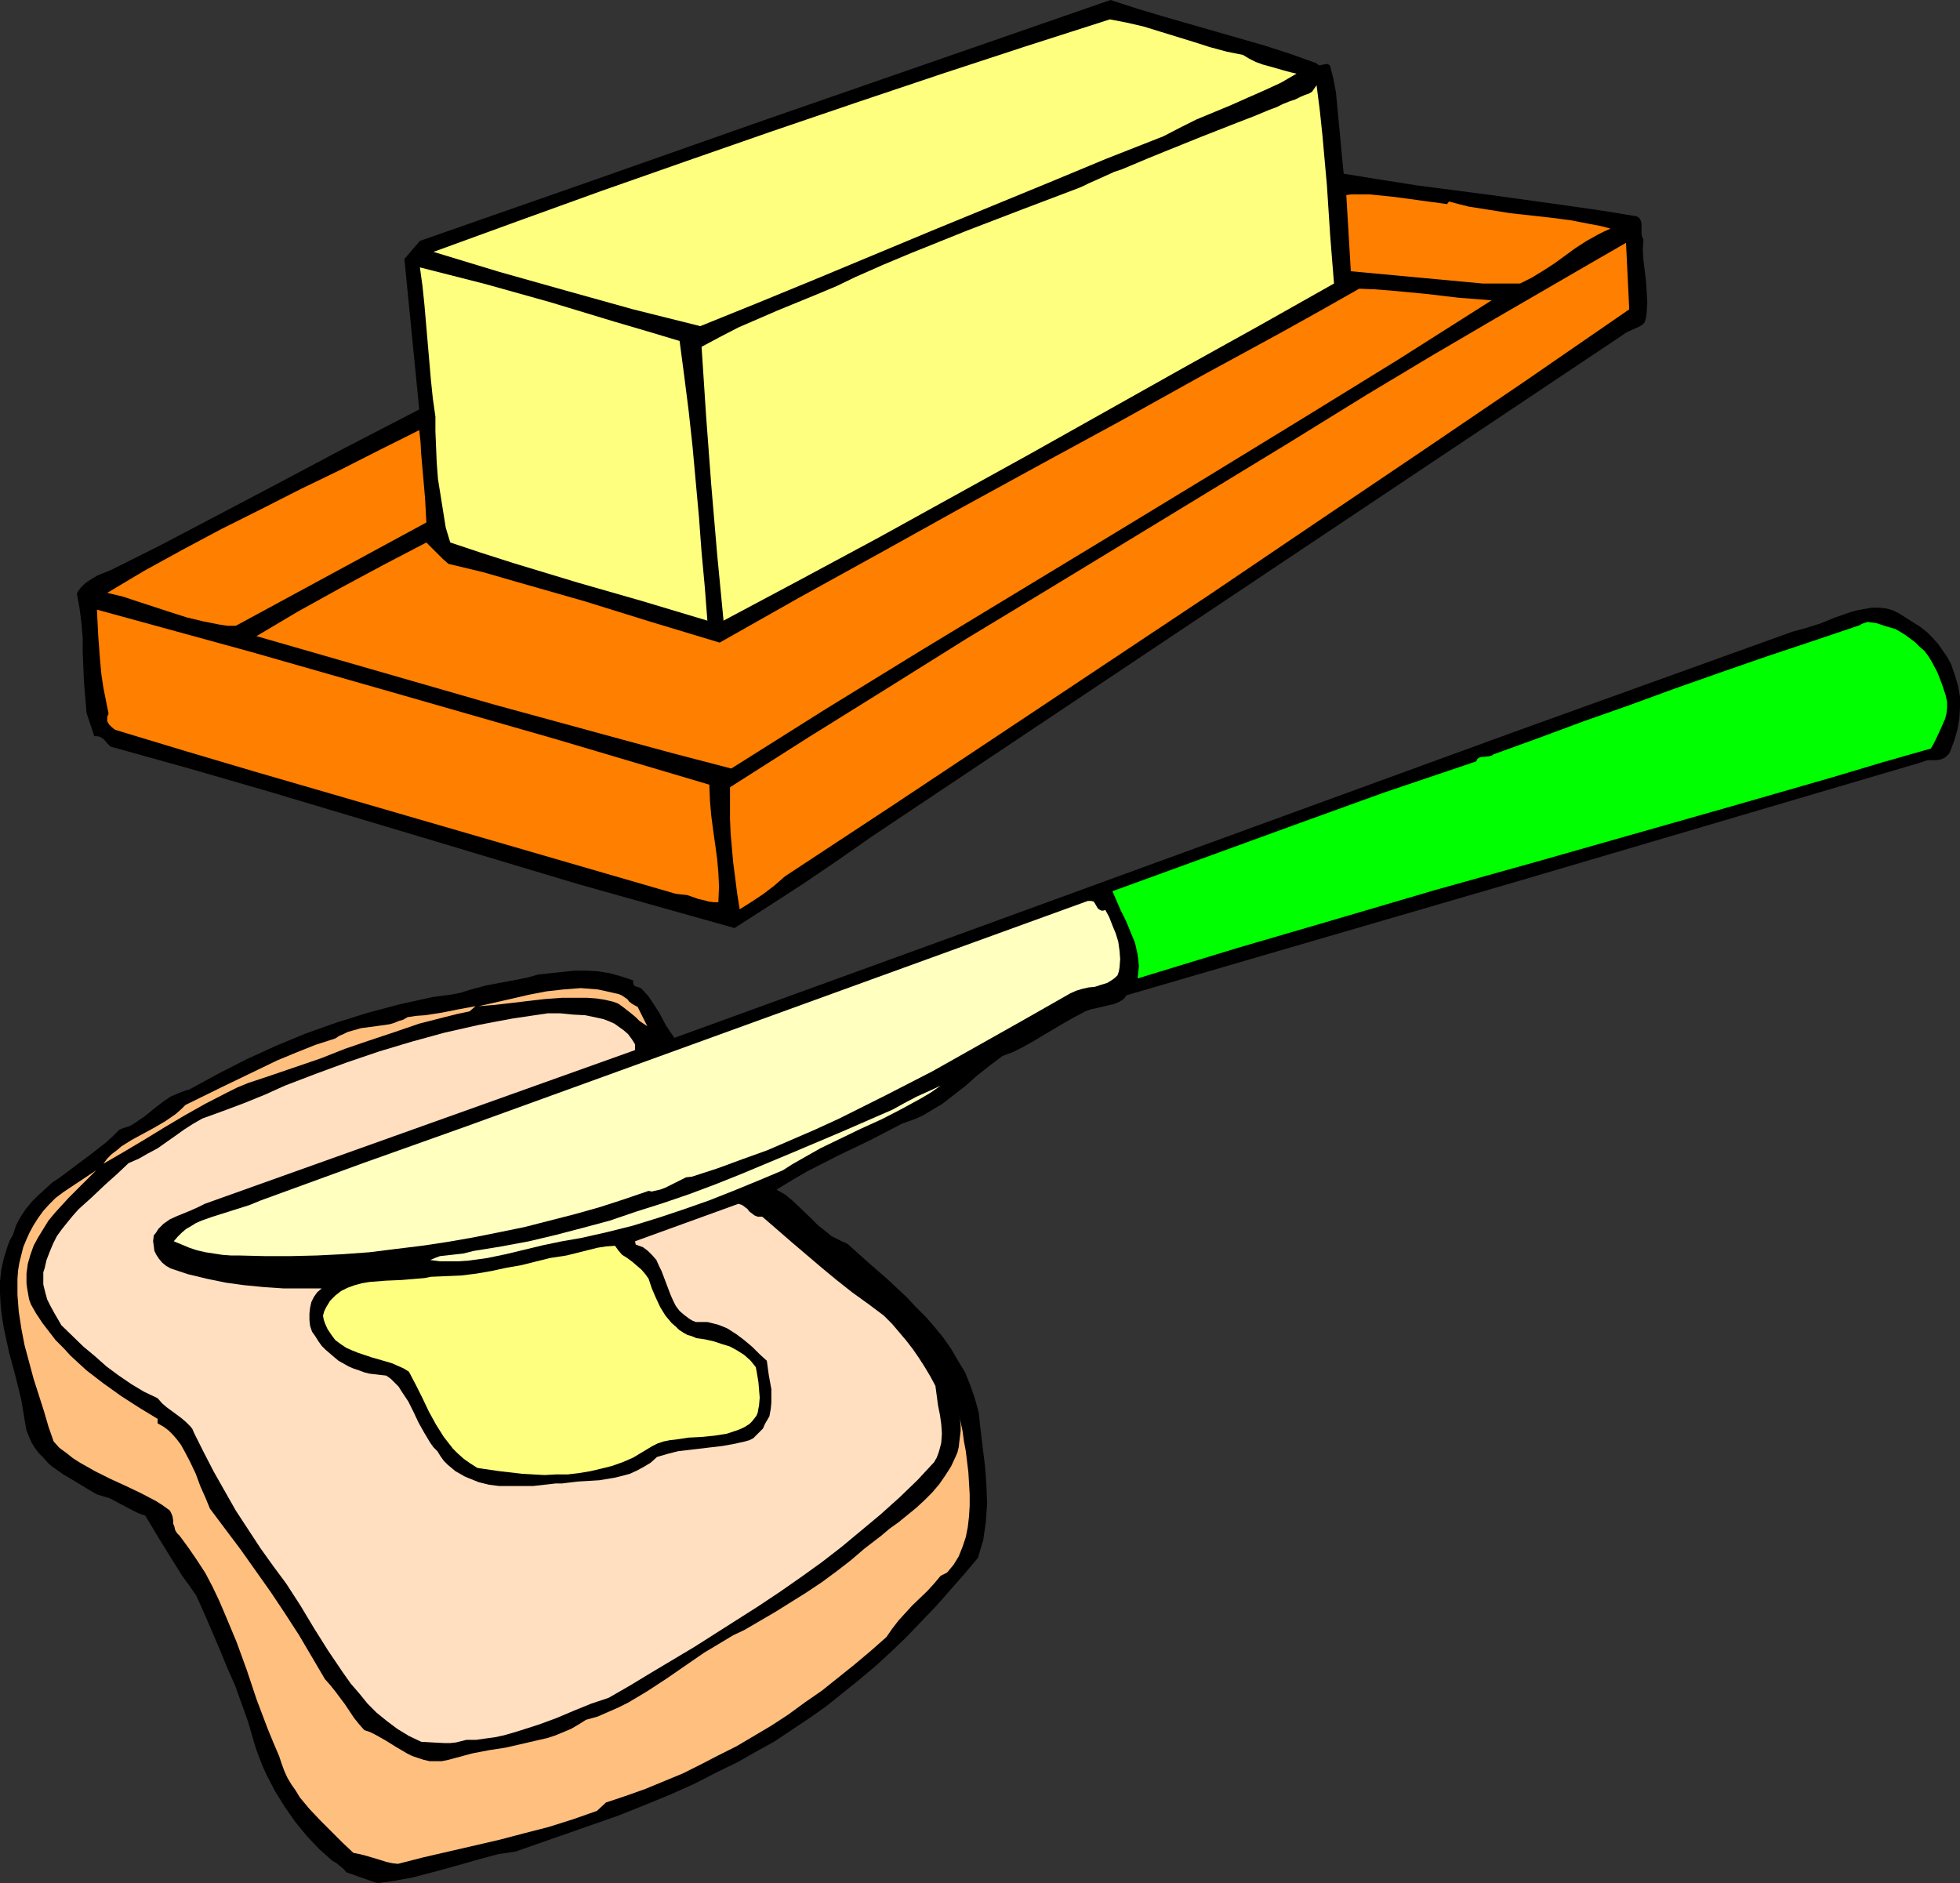 <?xml version="1.0" encoding="UTF-8" standalone="no"?>
<svg
   version="1.0"
   width="129.724mm"
   height="124.653mm"
   id="svg18"
   sodipodi:docname="Bread &amp; Butter 6.wmf"
   xmlns:inkscape="http://www.inkscape.org/namespaces/inkscape"
   xmlns:sodipodi="http://sodipodi.sourceforge.net/DTD/sodipodi-0.dtd"
   xmlns="http://www.w3.org/2000/svg"
   xmlns:svg="http://www.w3.org/2000/svg">
  <rect width="100%" height="100%" fill="#333333" stroke="none"/>
  <sodipodi:namedview
     id="namedview18"
     pagecolor="#ffffff"
     bordercolor="#000000"
     borderopacity="0.25"
     inkscape:showpageshadow="2"
     inkscape:pageopacity="0.0"
     inkscape:pagecheckerboard="0"
     inkscape:deskcolor="#d1d1d1"
     inkscape:document-units="mm" />
  <defs
     id="defs1">
    <pattern
       id="WMFhbasepattern"
       patternUnits="userSpaceOnUse"
       width="6"
       height="6"
       x="0"
       y="0" />
  </defs>
  <path
     style="fill:#000000;fill-opacity:1;fill-rule:evenodd;stroke:none"
     d="m 329.34,15.834 0.323,0.323 0.323,0.162 h 0.323 l 0.646,-0.162 0.97,-0.162 0.485,0.162 0.323,0.323 0.808,3.231 0.646,3.393 0.323,3.393 0.323,3.393 0.323,3.393 0.323,3.554 0.323,3.393 0.323,3.231 9.05,1.454 9.211,1.454 18.584,2.424 18.584,2.585 9.05,1.293 8.888,1.454 0.646,0.485 0.323,0.646 0.162,0.646 v 0.808 1.777 l 0.162,0.808 0.323,0.646 -0.162,2.585 0.162,2.585 0.323,2.585 0.323,2.747 0.162,2.585 0.162,2.585 -0.162,2.585 -0.162,1.293 -0.323,1.131 -0.646,0.646 -0.808,0.485 -1.454,0.646 -1.454,0.646 -0.808,0.485 -0.646,0.485 -187.456,125.214 -8.565,5.978 -8.565,5.816 -8.726,5.655 -8.565,5.493 -19.554,-5.493 -19.554,-5.493 -38.784,-11.633 -38.946,-11.633 -19.554,-5.655 -19.715,-5.493 -0.808,-0.808 -0.808,-0.969 -0.485,-0.323 -0.485,-0.323 -0.646,-0.162 h -0.808 l -1.939,-5.816 -0.323,-3.878 -0.323,-3.878 -0.323,-7.594 v -3.554 l -0.323,-3.716 -0.485,-3.716 -0.646,-3.554 0.485,-0.808 0.485,-0.646 1.131,-1.131 1.454,-0.969 1.616,-0.969 3.232,-1.293 1.616,-0.808 1.616,-0.808 9.373,-4.685 9.211,-4.847 18.422,-9.694 18.261,-9.694 9.373,-4.847 9.373,-4.847 -3.717,-37.645 3.878,-4.524 42.986,-15.026 L 191.173,30.051 234.481,15.026 277.79,0 l 6.464,2.1 6.464,1.939 12.928,3.716 12.928,3.716 6.464,2.1 z"
     id="path1" />
  <path
     style="fill:#ffff7f;fill-opacity:1;fill-rule:evenodd;stroke:none"
     d="m 310.918,13.733 1.616,0.969 1.616,0.808 1.778,0.646 1.778,0.485 3.394,0.969 1.778,0.485 1.454,0.323 -3.878,2.262 -4.202,1.939 -4.04,1.777 -4.363,1.939 -8.565,3.554 -4.202,2.1 -4.04,2.1 -14.382,5.655 -14.382,5.978 -29.088,11.956 -29.088,12.118 -14.544,5.978 -14.382,5.816 -16.806,-4.201 -16.806,-4.685 -16.645,-4.685 -16.483,-5.009 20.846,-7.594 21.008,-7.594 21.17,-7.432 21.331,-7.432 21.331,-7.271 21.17,-7.109 21.17,-6.947 21.17,-6.786 4.202,0.808 4.202,0.969 4.202,1.293 8.403,2.585 4.04,1.293 4.202,1.131 z"
     id="path2" />
  <path
     style="fill:#ffff7f;fill-opacity:1;fill-rule:evenodd;stroke:none"
     d="m 333.704,70.928 -18.907,10.663 -18.907,10.502 -37.976,21.327 -38.299,21.165 -19.23,10.34 -19.392,10.34 -0.808,-8.401 -0.808,-8.401 -1.454,-17.126 -1.293,-17.288 -1.131,-17.288 4.525,-2.424 4.686,-2.424 4.848,-2.1 4.848,-2.1 9.858,-4.039 5.01,-2.1 4.686,-2.262 6.949,-3.07 6.949,-2.908 14.059,-5.655 13.898,-5.332 14.059,-5.332 1.131,-0.485 1.293,-0.646 1.454,-0.646 1.454,-0.646 1.778,-0.808 1.778,-0.808 1.939,-0.646 1.939,-0.808 4.202,-1.777 4.363,-1.777 9.211,-3.716 4.525,-1.777 4.525,-1.777 4.202,-1.616 1.939,-0.808 1.939,-0.808 1.778,-0.646 1.616,-0.808 1.616,-0.646 1.454,-0.485 1.293,-0.646 1.131,-0.485 0.97,-0.323 0.808,-0.485 1.131,-1.616 0.808,6.301 0.646,6.14 1.131,12.602 0.808,12.441 0.485,6.14 z"
     id="path3" />
  <path
     style="fill:#ff7f00;fill-opacity:1;fill-rule:evenodd;stroke:none"
     d="m 362.468,50.409 2.424,0.646 2.586,0.646 5.171,0.808 5.01,0.808 10.181,1.131 5.01,0.646 5.01,0.969 2.586,0.485 2.424,0.646 -1.454,0.646 -1.616,0.808 -2.909,1.616 -2.747,1.777 -5.333,3.878 -2.747,1.777 -2.909,1.777 -2.909,1.454 h -9.373 l -32.966,-3.07 -1.131,-19.065 1.293,-0.162 h 1.454 1.454 1.616 l 3.232,0.323 3.07,0.323 13.09,1.777 z"
     id="path4" />
  <path
     style="fill:#ff7f00;fill-opacity:1;fill-rule:evenodd;stroke:none"
     d="m 407.555,77.39 -26.018,17.934 -26.179,17.772 -26.341,17.772 -26.502,17.934 -53.166,35.383 -26.502,17.611 -26.502,17.449 -2.586,2.262 -2.747,2.1 -2.909,1.939 -3.07,1.939 -0.646,-4.039 -0.485,-3.878 -0.485,-3.716 -0.323,-3.554 -0.323,-3.716 -0.162,-3.716 v -3.878 -4.039 l 19.554,-12.441 19.715,-12.279 19.877,-12.441 20.038,-12.118 20.2,-12.279 40.077,-24.397 19.877,-12.279 8.08,-4.847 8.08,-4.847 15.998,-9.371 16.16,-9.371 8.08,-4.685 8.403,-4.847 z"
     id="path5" />
  <path
     style="fill:#ffff7f;fill-opacity:1;fill-rule:evenodd;stroke:none"
     d="m 170.003,85.307 1.131,8.563 1.131,8.886 0.97,8.886 0.808,8.886 0.808,8.886 0.646,8.725 0.808,8.725 0.646,8.401 -16.16,-4.847 -16.322,-4.685 -15.998,-4.847 -8.08,-2.585 -7.757,-2.585 -1.131,-3.716 -0.646,-4.039 -0.646,-4.039 -0.646,-4.039 -0.323,-4.201 -0.162,-3.878 -0.162,-3.878 v -3.716 l -0.646,-4.524 -0.485,-4.685 -0.808,-9.371 -0.808,-9.371 -0.485,-4.685 -0.646,-4.685 8.242,2.1 8.242,2.1 16.16,4.524 15.998,4.847 8.242,2.424 z"
     id="path6" />
  <path
     style="fill:#ff7f00;fill-opacity:1;fill-rule:evenodd;stroke:none"
     d="M 373.134,75.129 349.702,89.993 326.108,104.534 l -23.755,14.541 -23.917,14.541 -47.995,29.082 -23.917,14.703 -23.594,14.864 -14.867,-3.878 -14.867,-4.039 -29.573,-8.078 -29.734,-8.563 -29.734,-8.563 5.171,-3.07 5.171,-3.07 10.504,-5.816 10.827,-5.816 10.827,-5.655 1.293,1.293 1.293,1.293 1.454,1.454 1.454,1.293 8.726,2.1 8.403,2.424 16.968,4.847 16.645,5.17 8.565,2.585 8.565,2.585 19.715,-11.148 20.2,-11.148 20.038,-11.148 20.362,-11.148 20.2,-10.987 20.038,-11.148 19.877,-10.825 9.858,-5.493 9.696,-5.493 4.04,0.162 4.04,0.323 8.565,0.808 8.242,0.969 4.202,0.323 z"
     id="path7" />
  <path
     style="fill:#ff7f00;fill-opacity:1;fill-rule:evenodd;stroke:none"
     d="M 106.656,130.708 58.984,156.558 h -2.101 l -2.101,-0.323 -4.04,-0.808 -4.04,-0.969 -4.04,-1.293 -7.918,-2.585 -3.878,-1.293 -4.04,-0.969 9.211,-5.493 9.696,-5.332 9.696,-5.17 10.019,-5.009 9.858,-5.009 10.019,-4.847 9.858,-5.009 9.696,-4.847 0.323,3.07 0.162,2.908 0.485,5.493 0.485,5.655 0.162,2.908 z"
     id="path8" />
  <path
     style="fill:#000000;fill-opacity:1;fill-rule:evenodd;stroke:none"
     d="m 488.031,166.091 0.97,2.747 0.808,2.747 0.485,2.747 v 2.747 l -0.162,2.747 -0.485,2.747 -0.808,2.747 -0.97,2.585 -0.323,0.646 -0.485,0.485 -0.323,0.323 -0.485,0.323 -0.808,0.323 -1.131,0.162 h -0.97 -1.131 l -0.97,0.323 -0.97,0.323 -99.222,29.244 -99.222,28.92 -0.485,0.646 -0.485,0.485 -1.131,0.646 -1.293,0.485 -1.454,0.323 -1.293,0.323 -1.454,0.323 -1.454,0.323 -1.293,0.485 -2.747,1.454 -2.586,1.454 -5.171,3.07 -2.424,1.454 -2.586,1.454 -2.586,1.293 -2.586,0.969 -3.232,2.424 -3.07,2.424 -2.909,2.585 -2.909,2.262 -2.909,2.262 -3.232,1.939 -1.616,0.969 -1.778,0.808 -1.778,0.646 -1.778,0.646 -7.757,4.039 -4.04,1.939 -4.04,1.939 -7.918,4.039 -3.878,2.262 -3.717,2.262 1.131,0.646 1.131,0.646 2.101,1.777 4.04,3.878 1.939,1.939 2.262,1.777 1.131,0.969 1.293,0.646 1.293,0.646 1.454,0.646 4.848,4.362 5.01,4.362 5.01,4.685 2.262,2.424 2.424,2.424 2.262,2.585 2.101,2.585 1.939,2.747 1.778,3.07 1.778,2.908 1.293,3.231 1.131,3.231 0.97,3.554 0.485,4.524 1.131,9.209 0.323,4.685 0.162,4.524 -0.162,2.262 -0.162,2.262 -0.323,2.262 -0.323,2.262 -0.646,2.1 -0.646,2.262 -3.394,4.039 -3.555,4.039 -3.555,4.039 -3.717,3.878 -3.717,3.878 -3.878,3.716 -3.878,3.554 -4.04,3.393 -4.202,3.393 -4.04,3.231 -4.363,3.07 -4.363,2.908 -4.363,2.908 -4.686,2.585 -4.525,2.585 -4.686,2.262 -5.979,3.07 -6.141,2.747 -6.302,2.585 -6.464,2.585 -6.464,2.262 -6.464,2.262 -12.928,4.524 -4.363,0.646 -4.202,1.131 -8.565,2.424 -4.202,1.131 -4.363,1.131 -4.363,0.808 -2.262,0.323 -2.262,0.323 -7.757,-2.747 -0.646,-0.808 -0.808,-0.646 -0.97,-0.808 -1.131,-0.646 -1.616,-1.454 -1.616,-1.454 -3.07,-3.231 -2.909,-3.554 -2.586,-3.716 -2.424,-3.878 -2.101,-4.039 -0.97,-2.1 -0.808,-2.1 -0.808,-2.1 -0.646,-2.1 -1.454,-5.009 -1.616,-4.524 -1.616,-4.524 -1.939,-4.362 -1.778,-4.362 -1.939,-4.524 -1.939,-4.524 -2.101,-4.685 -1.778,-2.585 -1.778,-2.424 -3.232,-5.17 -3.07,-5.009 -1.454,-2.424 -1.454,-2.424 -1.778,-0.646 -1.616,-0.808 -2.747,-1.454 -2.747,-1.454 -1.616,-0.485 -1.616,-0.485 -2.747,-1.616 -2.909,-1.777 -2.747,-1.616 -2.747,-1.939 -1.131,-0.969 -1.131,-1.293 -1.131,-1.131 -0.97,-1.293 -0.808,-1.293 -0.646,-1.454 -0.646,-1.616 -0.323,-1.777 -0.485,-2.908 -0.485,-2.908 -1.454,-5.978 -1.616,-5.978 -1.293,-5.978 -0.485,-2.908 -0.323,-2.908 L 0,323.457 v -2.908 l 0.323,-2.908 0.646,-2.908 0.97,-3.07 0.485,-1.293 0.808,-1.454 0.808,-2.424 1.131,-2.1 1.293,-1.939 1.454,-1.777 1.616,-1.616 1.778,-1.616 1.778,-1.616 1.939,-1.293 3.878,-2.908 3.878,-2.908 3.717,-2.908 1.778,-1.616 1.616,-1.616 1.293,-0.485 1.131,-0.323 1.131,-0.646 0.97,-0.646 2.101,-1.454 1.939,-1.616 2.101,-1.616 2.101,-1.454 1.131,-0.485 1.131,-0.485 1.293,-0.485 1.131,-0.323 7.11,-3.878 7.272,-3.716 7.434,-3.393 7.434,-3.07 7.757,-2.747 7.757,-2.424 7.918,-2.1 8.08,-1.777 1.131,-0.162 1.293,-0.162 2.424,-0.323 2.424,-0.485 0.97,-0.323 0.97,-0.323 4.202,-1.131 8.565,-1.616 2.262,-0.485 2.262,-0.646 5.979,-0.646 3.07,-0.323 h 3.07 l 2.909,0.162 2.909,0.485 2.909,0.808 2.909,0.969 v 0.646 l 0.162,0.485 0.323,0.323 0.485,0.162 0.97,0.323 0.323,0.323 0.323,0.323 1.293,1.454 0.97,1.454 1.778,2.747 1.616,3.07 0.97,1.454 1.131,1.616 69.811,-25.366 69.973,-25.528 69.973,-25.528 69.973,-25.204 1.778,-0.485 1.778,-0.485 3.555,-1.131 3.555,-1.454 3.717,-1.293 1.778,-0.485 1.778,-0.323 1.778,-0.323 h 1.778 l 1.778,0.162 1.778,0.485 1.616,0.808 1.778,1.131 1.778,1.131 1.778,1.131 1.616,1.293 1.454,1.454 1.293,1.454 1.131,1.616 1.131,1.616 z"
     id="path9" />
  <path
     style="fill:#ff7f00;fill-opacity:1;fill-rule:evenodd;stroke:none"
     d="m 177.437,196.304 0.162,4.039 0.323,3.716 0.485,3.716 0.485,3.393 0.485,3.554 0.323,3.554 0.162,3.554 -0.162,3.878 h -1.131 l -1.293,-0.162 -1.131,-0.323 -1.454,-0.323 -2.747,-0.969 -1.454,-0.162 -1.454,-0.162 -35.067,-10.179 -35.067,-10.179 -35.067,-10.179 -17.453,-5.17 -17.614,-5.332 -0.808,-0.646 -0.646,-0.646 -0.485,-0.808 v -1.131 l 0.323,-0.808 -0.646,-3.231 -0.646,-3.231 -0.485,-3.231 -0.323,-3.393 -0.485,-6.463 -0.162,-3.231 -0.162,-3.231 38.299,10.502 38.461,10.987 38.299,10.987 z"
     id="path10" />
  <path
     style="fill:#00ff00;fill-opacity:1;fill-rule:evenodd;stroke:none"
     d="m 483.183,165.444 1.454,2.747 1.131,2.908 0.485,1.454 0.485,1.454 0.323,1.616 v 1.454 l -0.162,1.454 -0.323,1.293 -1.131,2.585 -1.131,2.424 -0.646,1.293 -0.646,1.131 -12.443,3.554 -12.443,3.716 -24.725,7.109 -49.45,14.056 -24.886,6.947 -24.725,7.271 -24.886,7.271 -24.886,7.594 0.162,-1.616 0.162,-1.454 -0.162,-1.454 -0.162,-1.454 -0.323,-1.454 -0.323,-1.454 -1.131,-2.747 -1.131,-2.747 -0.646,-1.293 -0.646,-1.293 -1.131,-2.585 -0.97,-2.262 22.624,-8.24 22.624,-8.24 22.786,-8.24 11.474,-3.878 11.474,-3.878 0.323,-0.646 0.485,-0.323 0.646,-0.162 h 0.485 l 1.293,-0.162 0.646,-0.162 0.485,-0.323 11.15,-4.039 11.312,-4.201 11.474,-4.039 11.474,-4.201 11.474,-4.039 11.635,-4.039 11.635,-3.878 11.474,-3.878 0.485,-0.323 0.485,-0.162 0.97,-0.323 1.131,0.162 1.131,0.162 2.424,0.808 1.131,0.323 1.131,0.323 1.131,0.646 1.293,0.808 2.424,1.777 1.131,1.131 1.293,1.131 0.97,1.293 z"
     id="path11" />
  <path
     style="fill:#ffffbf;fill-opacity:1;fill-rule:evenodd;stroke:none"
     d="m 276.497,227.648 0.97,1.777 0.808,2.1 0.808,1.939 0.646,2.1 0.323,2.262 0.162,2.1 -0.162,2.1 -0.162,0.969 -0.323,0.969 -0.646,0.646 -0.646,0.485 -1.293,0.808 -1.616,0.485 -1.454,0.485 -1.616,0.162 -1.454,0.323 -1.616,0.485 -1.454,0.646 -11.635,6.624 -11.474,6.463 -11.474,6.463 -11.635,5.978 -5.818,2.908 -5.818,2.908 -5.979,2.747 -5.979,2.585 -5.979,2.585 -6.302,2.262 -6.141,2.262 -6.464,2.1 -1.454,0.162 -1.293,0.646 -1.293,0.646 -1.293,0.646 -1.293,0.646 -1.293,0.485 -1.454,0.323 -0.646,0.162 -0.808,-0.162 -6.141,2.1 -5.979,1.939 -6.302,1.777 -6.302,1.616 -6.302,1.616 -6.302,1.293 -6.464,1.293 -6.464,1.131 -6.464,0.969 -6.626,0.808 -6.464,0.808 -6.626,0.485 -6.464,0.323 -6.626,0.162 h -6.464 l -6.626,-0.162 h -1.939 l -2.101,-0.162 -2.101,-0.323 -2.101,-0.323 -2.101,-0.485 -1.939,-0.646 -1.939,-0.808 -1.939,-0.808 0.97,-1.131 0.97,-0.969 1.131,-0.969 1.131,-0.646 1.293,-0.808 1.454,-0.646 2.747,-0.969 3.07,-0.969 3.07,-0.969 3.07,-0.969 2.747,-1.131 25.694,-9.371 25.856,-9.209 51.712,-18.742 103.747,-37.645 h 0.485 0.323 l 0.646,0.162 0.323,0.485 0.646,1.131 0.323,0.323 0.323,0.162 0.323,0.162 h 0.485 z"
     id="path12" />
  <path
     style="fill:#ffbf7f;fill-opacity:1;fill-rule:evenodd;stroke:none"
     d="m 159.499,251.883 2.424,4.847 -0.97,-0.646 -0.97,-0.646 -0.97,-0.969 -0.97,-0.808 -2.262,-1.777 -1.131,-0.808 -1.293,-0.485 -2.101,-0.485 -2.101,-0.323 -2.262,-0.162 h -2.101 -4.202 l -4.363,0.323 -4.202,0.485 -4.04,0.485 -4.202,0.485 -4.04,0.323 8.565,-1.939 4.202,-0.969 4.202,-0.808 4.363,-0.485 2.101,-0.162 2.101,-0.162 2.101,0.162 2.101,0.162 2.262,0.485 2.101,0.485 0.808,0.162 0.808,0.323 1.454,0.969 0.485,0.646 0.646,0.485 0.808,0.485 z"
     id="path13" />
  <path
     style="fill:#ffbf7f;fill-opacity:1;fill-rule:evenodd;stroke:none"
     d="m 117.483,253.014 -3.07,0.646 -3.232,0.808 -6.302,1.616 -6.141,2.1 -6.302,2.1 -6.141,2.1 -6.141,2.424 -6.141,2.1 -6.141,2.1 -2.909,0.969 -2.909,0.969 -2.747,1.131 -2.586,1.293 -5.333,2.747 -5.171,2.908 -5.171,3.07 -5.01,3.07 -5.171,3.07 -5.01,2.908 0.97,-1.293 1.131,-1.131 1.293,-0.969 1.131,-0.969 2.586,-1.616 5.656,-3.07 2.747,-1.616 2.586,-1.777 1.293,-1.131 1.131,-1.131 9.211,-4.524 9.05,-4.362 4.686,-2.262 4.686,-1.939 4.848,-1.939 5.01,-1.616 0.97,-0.646 1.131,-0.485 0.97,-0.485 1.131,-0.323 2.262,-0.646 4.848,-0.646 2.262,-0.323 1.131,-0.323 1.131,-0.485 1.131,-0.323 1.131,-0.646 2.101,-0.323 2.262,-0.162 4.202,-0.646 4.04,-0.808 4.363,-0.808 z"
     id="path14" />
  <path
     style="fill:#ffdfbf;fill-opacity:1;fill-rule:evenodd;stroke:none"
     d="m 158.853,261.253 v 1.454 l -107.625,38.453 -1.616,0.808 -1.778,0.808 -3.555,1.454 -1.778,0.808 -1.616,1.131 -1.293,1.293 -0.485,0.808 -0.646,0.808 -0.162,1.454 0.162,1.131 0.162,1.293 0.485,0.969 0.646,0.969 0.808,0.969 0.97,0.808 1.131,0.646 4.363,1.454 4.686,1.131 4.686,0.969 4.686,0.646 5.01,0.485 4.848,0.323 h 4.848 4.686 l -1.131,0.969 -0.808,1.131 -0.646,1.293 -0.323,1.454 -0.162,1.454 v 1.616 l 0.162,1.454 0.485,1.454 0.808,1.131 0.808,1.293 0.808,1.131 0.97,0.969 1.131,0.969 1.131,0.969 0.97,0.808 2.586,1.454 1.131,0.485 1.454,0.485 1.293,0.485 1.293,0.323 1.454,0.162 1.293,0.162 1.454,0.162 1.131,0.808 0.97,0.969 0.97,0.969 0.808,1.293 1.616,2.424 1.293,2.585 1.293,2.747 1.454,2.585 1.454,2.424 0.808,1.131 0.97,0.969 0.808,1.293 0.808,1.131 0.97,0.969 0.97,0.808 0.97,0.808 1.131,0.646 1.131,0.646 1.131,0.485 2.424,0.969 2.586,0.646 2.586,0.323 h 2.747 2.909 2.747 l 5.656,-0.646 h 1.616 l 1.293,-0.162 2.747,-0.323 2.747,-0.162 2.586,-0.162 3.878,-0.646 1.939,-0.485 1.778,-0.485 1.778,-0.808 1.778,-0.969 1.616,-0.969 1.616,-1.454 2.747,-0.808 2.586,-0.646 5.494,-0.646 5.494,-0.646 2.747,-0.485 2.909,-0.646 1.131,-0.323 0.97,-0.485 0.808,-0.808 0.808,-0.808 0.808,-0.808 0.485,-1.131 1.131,-1.939 0.323,-1.777 0.162,-1.616 v -1.777 -1.616 l -0.646,-3.554 -0.485,-3.554 -1.778,-1.616 -1.778,-1.777 -2.101,-1.777 -1.939,-1.454 -2.262,-1.454 -1.131,-0.485 -1.293,-0.485 -1.293,-0.323 -1.293,-0.323 h -1.454 -1.454 l -0.808,-0.323 -0.808,-0.485 -1.293,-0.969 -1.131,-0.969 -0.97,-1.293 -0.646,-1.293 -0.646,-1.454 -2.262,-5.978 -0.646,-1.293 -0.646,-1.454 -0.97,-1.131 -1.131,-1.131 -1.293,-0.969 -0.97,-0.323 -0.808,-0.323 -0.162,-0.808 25.856,-9.371 0.97,0.323 0.646,0.485 0.646,0.485 0.485,0.646 0.646,0.485 0.646,0.485 0.808,0.323 h 0.485 0.646 l 3.555,3.07 3.717,3.231 7.595,6.463 3.717,3.07 3.878,3.07 4.04,2.908 3.878,2.908 2.101,2.1 1.778,2.1 1.778,2.1 1.616,2.1 1.454,2.1 1.454,2.262 1.454,2.424 1.293,2.424 0.323,2.424 0.323,2.424 0.485,2.424 0.323,2.262 0.162,2.424 -0.162,2.262 -0.323,1.293 -0.323,1.131 -0.485,1.293 -0.646,1.131 -4.202,4.524 -4.525,4.362 -4.686,4.201 -4.848,4.039 -4.848,4.039 -5.01,3.878 -5.171,3.716 -5.333,3.716 -5.333,3.554 -5.333,3.393 -10.666,6.786 -10.827,6.463 -5.333,3.231 -5.333,3.07 -4.363,1.454 -4.363,1.777 -4.202,1.777 -4.363,1.616 -4.525,1.454 -2.101,0.646 -2.262,0.646 -2.262,0.485 -2.424,0.323 -2.262,0.323 h -2.424 l -1.293,0.323 -1.293,0.323 -1.454,0.162 h -1.454 l -3.07,-0.162 -2.747,-0.162 -3.07,-1.454 -2.909,-1.777 -2.586,-1.939 -2.586,-2.1 -2.262,-2.262 -2.101,-2.585 -2.101,-2.424 -1.939,-2.747 -3.717,-5.493 -3.555,-5.655 -3.394,-5.655 -3.555,-5.493 -3.232,-4.362 -3.232,-4.524 -3.07,-4.685 -3.07,-4.685 -2.747,-4.847 -2.747,-4.847 -2.586,-5.009 -2.424,-4.847 -0.323,-0.808 -0.485,-0.646 -1.131,-1.131 -1.131,-0.969 -1.293,-0.969 -2.424,-1.777 -1.131,-0.969 -1.131,-1.293 -3.394,-1.616 -3.232,-1.939 -3.07,-2.1 -3.07,-2.262 -2.909,-2.585 -2.909,-2.424 -5.494,-5.332 -1.778,-3.07 -0.97,-1.777 -0.808,-1.616 -0.485,-1.777 -0.485,-1.939 v -1.939 -1.131 l 0.323,-0.969 0.485,-2.1 0.808,-2.1 0.808,-1.939 0.97,-1.939 1.293,-1.777 1.293,-1.616 1.454,-1.777 1.454,-1.616 3.232,-2.908 3.232,-3.07 3.07,-2.747 2.909,-2.747 2.586,-1.131 2.262,-1.293 2.424,-1.293 4.363,-3.07 2.262,-1.616 2.262,-1.454 2.262,-1.293 5.333,-1.939 5.171,-1.939 5.171,-2.1 5.01,-2.262 7.595,-2.908 7.918,-2.908 8.08,-2.747 8.08,-2.424 8.242,-2.262 8.565,-1.939 4.202,-0.808 4.363,-0.808 4.363,-0.646 4.363,-0.646 h 1.616 1.454 l 3.232,0.323 3.07,0.162 3.07,0.646 1.454,0.323 1.293,0.485 1.454,0.646 1.131,0.808 1.131,0.808 1.131,0.969 0.97,1.293 z"
     id="path15" />
  <path
     style="fill:#ffffbf;fill-opacity:1;fill-rule:evenodd;stroke:none"
     d="m 235.289,271.594 -2.262,1.616 -2.424,1.454 -5.01,2.747 -5.01,2.585 -5.333,2.424 -5.01,2.424 -5.01,2.424 -4.848,2.747 -2.262,1.293 -2.262,1.454 -6.141,2.585 -6.302,2.585 -6.141,2.424 -6.464,2.262 -6.302,2.1 -6.302,1.939 -6.464,1.616 -6.464,1.454 -4.686,0.808 -4.686,0.969 -4.686,1.131 -4.686,1.131 -4.686,0.969 -4.686,0.646 -2.424,0.162 h -2.424 -2.262 l -2.424,-0.323 1.131,-0.485 1.293,-0.485 1.454,-0.162 1.454,-0.162 2.909,-0.323 1.293,-0.323 1.293,-0.323 6.949,-1.131 6.949,-1.293 6.787,-1.616 6.787,-1.777 6.626,-1.777 6.626,-2.262 6.626,-2.1 6.626,-2.262 6.464,-2.424 6.464,-2.585 12.766,-5.332 12.605,-5.332 12.605,-5.493 2.909,-1.616 3.07,-1.616 3.232,-1.454 z"
     id="path16" />
  <path
     style="fill:#ffbf7f;fill-opacity:1;fill-rule:evenodd;stroke:none"
     d="m 7.757,326.365 1.293,2.262 1.616,2.424 1.616,2.1 1.616,2.1 1.939,1.939 1.778,1.939 2.101,1.939 1.939,1.777 4.202,3.231 4.525,3.231 4.525,2.908 4.525,2.747 v 1.131 l 1.454,0.808 1.293,0.969 1.131,1.131 0.97,1.131 0.97,1.293 0.808,1.454 1.454,2.747 1.454,3.07 1.131,3.07 1.293,2.908 1.131,2.747 7.757,10.34 7.434,10.502 3.555,5.332 3.555,5.493 3.232,5.493 3.232,5.493 1.293,1.454 1.293,1.616 2.424,3.231 2.262,3.393 1.293,1.616 1.293,1.454 1.454,0.485 1.293,0.646 2.586,1.454 2.586,1.616 2.747,1.616 1.293,0.646 1.454,0.485 1.454,0.485 1.454,0.323 h 1.454 1.616 l 1.616,-0.323 1.778,-0.485 4.202,-1.131 4.202,-0.808 4.202,-0.646 4.202,-0.969 4.202,-0.969 2.101,-0.485 1.939,-0.646 1.939,-0.808 1.939,-0.808 1.939,-1.131 1.778,-1.131 2.909,-0.808 2.586,-1.131 2.586,-1.131 2.586,-1.293 2.424,-1.454 2.424,-1.454 4.686,-3.07 9.373,-6.463 4.848,-2.908 2.424,-1.454 2.747,-1.293 7.757,-4.524 7.757,-4.847 3.878,-2.585 3.717,-2.747 3.555,-2.747 3.394,-2.908 2.101,-1.616 2.101,-1.616 2.101,-1.777 2.262,-1.616 4.363,-3.554 2.101,-1.939 1.939,-1.939 1.778,-2.1 1.454,-2.1 1.454,-2.262 1.131,-2.424 0.485,-1.131 0.323,-1.293 0.162,-1.454 0.162,-1.293 0.162,-1.293 v -1.454 l -0.162,-1.454 -0.323,-1.454 0.485,2.1 0.485,2.262 0.323,2.424 0.485,2.585 0.646,5.332 0.162,2.747 0.162,2.747 v 2.747 l -0.162,2.747 -0.323,2.747 -0.485,2.424 -0.808,2.424 -0.97,2.424 -1.293,2.1 -1.616,1.939 -1.616,0.808 -1.616,1.939 -1.778,1.939 -3.717,3.554 -1.616,1.777 -1.778,1.939 -1.616,2.1 -1.454,2.1 -4.04,3.554 -4.04,3.393 -4.04,3.231 -4.04,3.231 -4.202,2.908 -4.202,3.07 -4.202,2.747 -4.363,2.585 -4.363,2.585 -4.525,2.262 -4.363,2.262 -4.525,2.262 -4.686,1.939 -4.686,1.939 -5.01,1.777 -4.848,1.616 -2.262,2.1 -5.979,2.1 -6.141,1.939 -6.302,1.616 -6.141,1.616 -12.605,2.908 -6.302,1.454 -6.302,1.616 -1.454,-0.162 -1.454,-0.323 -2.586,-0.808 -2.747,-0.808 -1.293,-0.323 -1.616,-0.323 -2.747,-2.585 -2.747,-2.747 -2.747,-2.747 -2.747,-2.908 -2.424,-2.908 -0.97,-1.616 -1.131,-1.616 -0.97,-1.616 -0.808,-1.777 -0.646,-1.777 -0.646,-1.939 -1.454,-3.393 -1.454,-3.554 -2.747,-7.271 -2.424,-7.271 -2.586,-7.109 -2.909,-6.947 -1.454,-3.393 -1.616,-3.393 -1.778,-3.393 -2.101,-3.231 -2.101,-3.07 -2.262,-3.07 -0.646,-0.646 -0.485,-0.808 -0.162,-0.808 -0.323,-0.808 v -0.808 l -0.162,-0.969 -0.323,-0.808 -0.323,-0.646 -1.778,-1.293 -1.778,-1.131 -3.717,-1.939 -3.717,-1.777 -3.878,-1.777 -3.878,-1.939 -3.717,-2.1 -1.778,-1.131 -1.616,-1.293 -1.778,-1.293 -1.454,-1.616 -1.293,-3.716 -1.131,-3.878 -1.293,-4.039 -1.293,-4.039 -1.131,-4.201 -1.131,-4.201 -0.808,-4.201 -0.646,-4.201 -0.323,-4.201 v -2.1 -1.939 l 0.162,-2.1 0.323,-1.939 0.485,-1.939 0.485,-1.939 0.808,-1.939 0.808,-1.777 0.97,-1.777 1.131,-1.777 1.293,-1.777 1.454,-1.616 1.616,-1.616 1.939,-1.454 8.242,-5.493 -3.394,3.393 -3.555,3.554 -3.394,3.716 -1.616,1.939 -1.293,2.1 -1.293,2.1 -1.131,2.1 -0.808,2.262 -0.646,2.262 -0.323,2.424 v 2.424 l 0.162,1.293 0.485,2.747 z"
     id="path17" />
  <path
     style="fill:#ffff7f;fill-opacity:1;fill-rule:evenodd;stroke:none"
     d="m 162.246,319.902 0.808,2.424 0.97,2.262 1.131,2.424 1.293,2.1 1.616,1.939 0.97,0.808 0.808,0.808 0.97,0.646 1.131,0.646 1.131,0.323 1.131,0.485 2.262,0.323 2.101,0.485 1.939,0.646 2.101,0.646 1.778,0.969 1.778,1.131 1.616,1.454 1.293,1.616 0.323,1.777 0.323,1.939 0.162,1.939 0.162,1.939 -0.162,1.939 -0.162,0.808 -0.162,0.969 -0.323,0.808 -0.485,0.646 -0.646,0.808 -0.646,0.646 -1.293,0.808 -1.454,0.646 -1.454,0.485 -1.454,0.485 -3.07,0.485 -3.232,0.323 -3.232,0.162 -3.232,0.485 -1.454,0.162 -1.616,0.323 -1.454,0.485 -1.293,0.646 -2.424,1.454 -2.424,1.454 -2.586,1.131 -2.747,0.969 -2.586,0.646 -2.747,0.646 -2.909,0.485 -2.747,0.323 h -2.909 l -2.909,0.162 -2.909,-0.162 -2.747,-0.162 -5.656,-0.646 -5.494,-0.808 -1.778,-1.131 -1.616,-1.131 -1.454,-1.293 -1.293,-1.293 -1.131,-1.454 -1.131,-1.454 -1.939,-3.07 -1.778,-3.231 -1.616,-3.393 -1.616,-3.231 -1.778,-3.393 -1.293,-0.808 -1.454,-0.646 -1.454,-0.646 -1.616,-0.485 -3.394,-0.969 -3.394,-1.131 -1.616,-0.646 -1.454,-0.646 -1.454,-0.969 -1.293,-0.969 -0.97,-1.293 -0.97,-1.454 -0.646,-1.454 -0.323,-0.969 -0.162,-0.969 0.323,-1.131 0.485,-0.969 0.485,-0.808 0.485,-0.808 1.293,-1.293 1.454,-1.131 1.616,-0.808 1.778,-0.646 1.778,-0.485 1.939,-0.323 4.04,-0.323 3.878,-0.162 3.878,-0.323 1.939,-0.162 1.616,-0.323 3.878,-0.162 3.717,-0.162 3.878,-0.485 3.717,-0.646 3.717,-0.808 3.717,-0.646 7.11,-1.777 2.101,-0.323 2.101,-0.323 3.878,-0.969 3.878,-0.969 2.101,-0.323 2.262,-0.162 0.808,1.131 0.97,1.131 1.293,0.808 1.293,0.969 1.131,0.969 1.131,0.969 0.97,1.131 z"
     id="path18" />
</svg>
